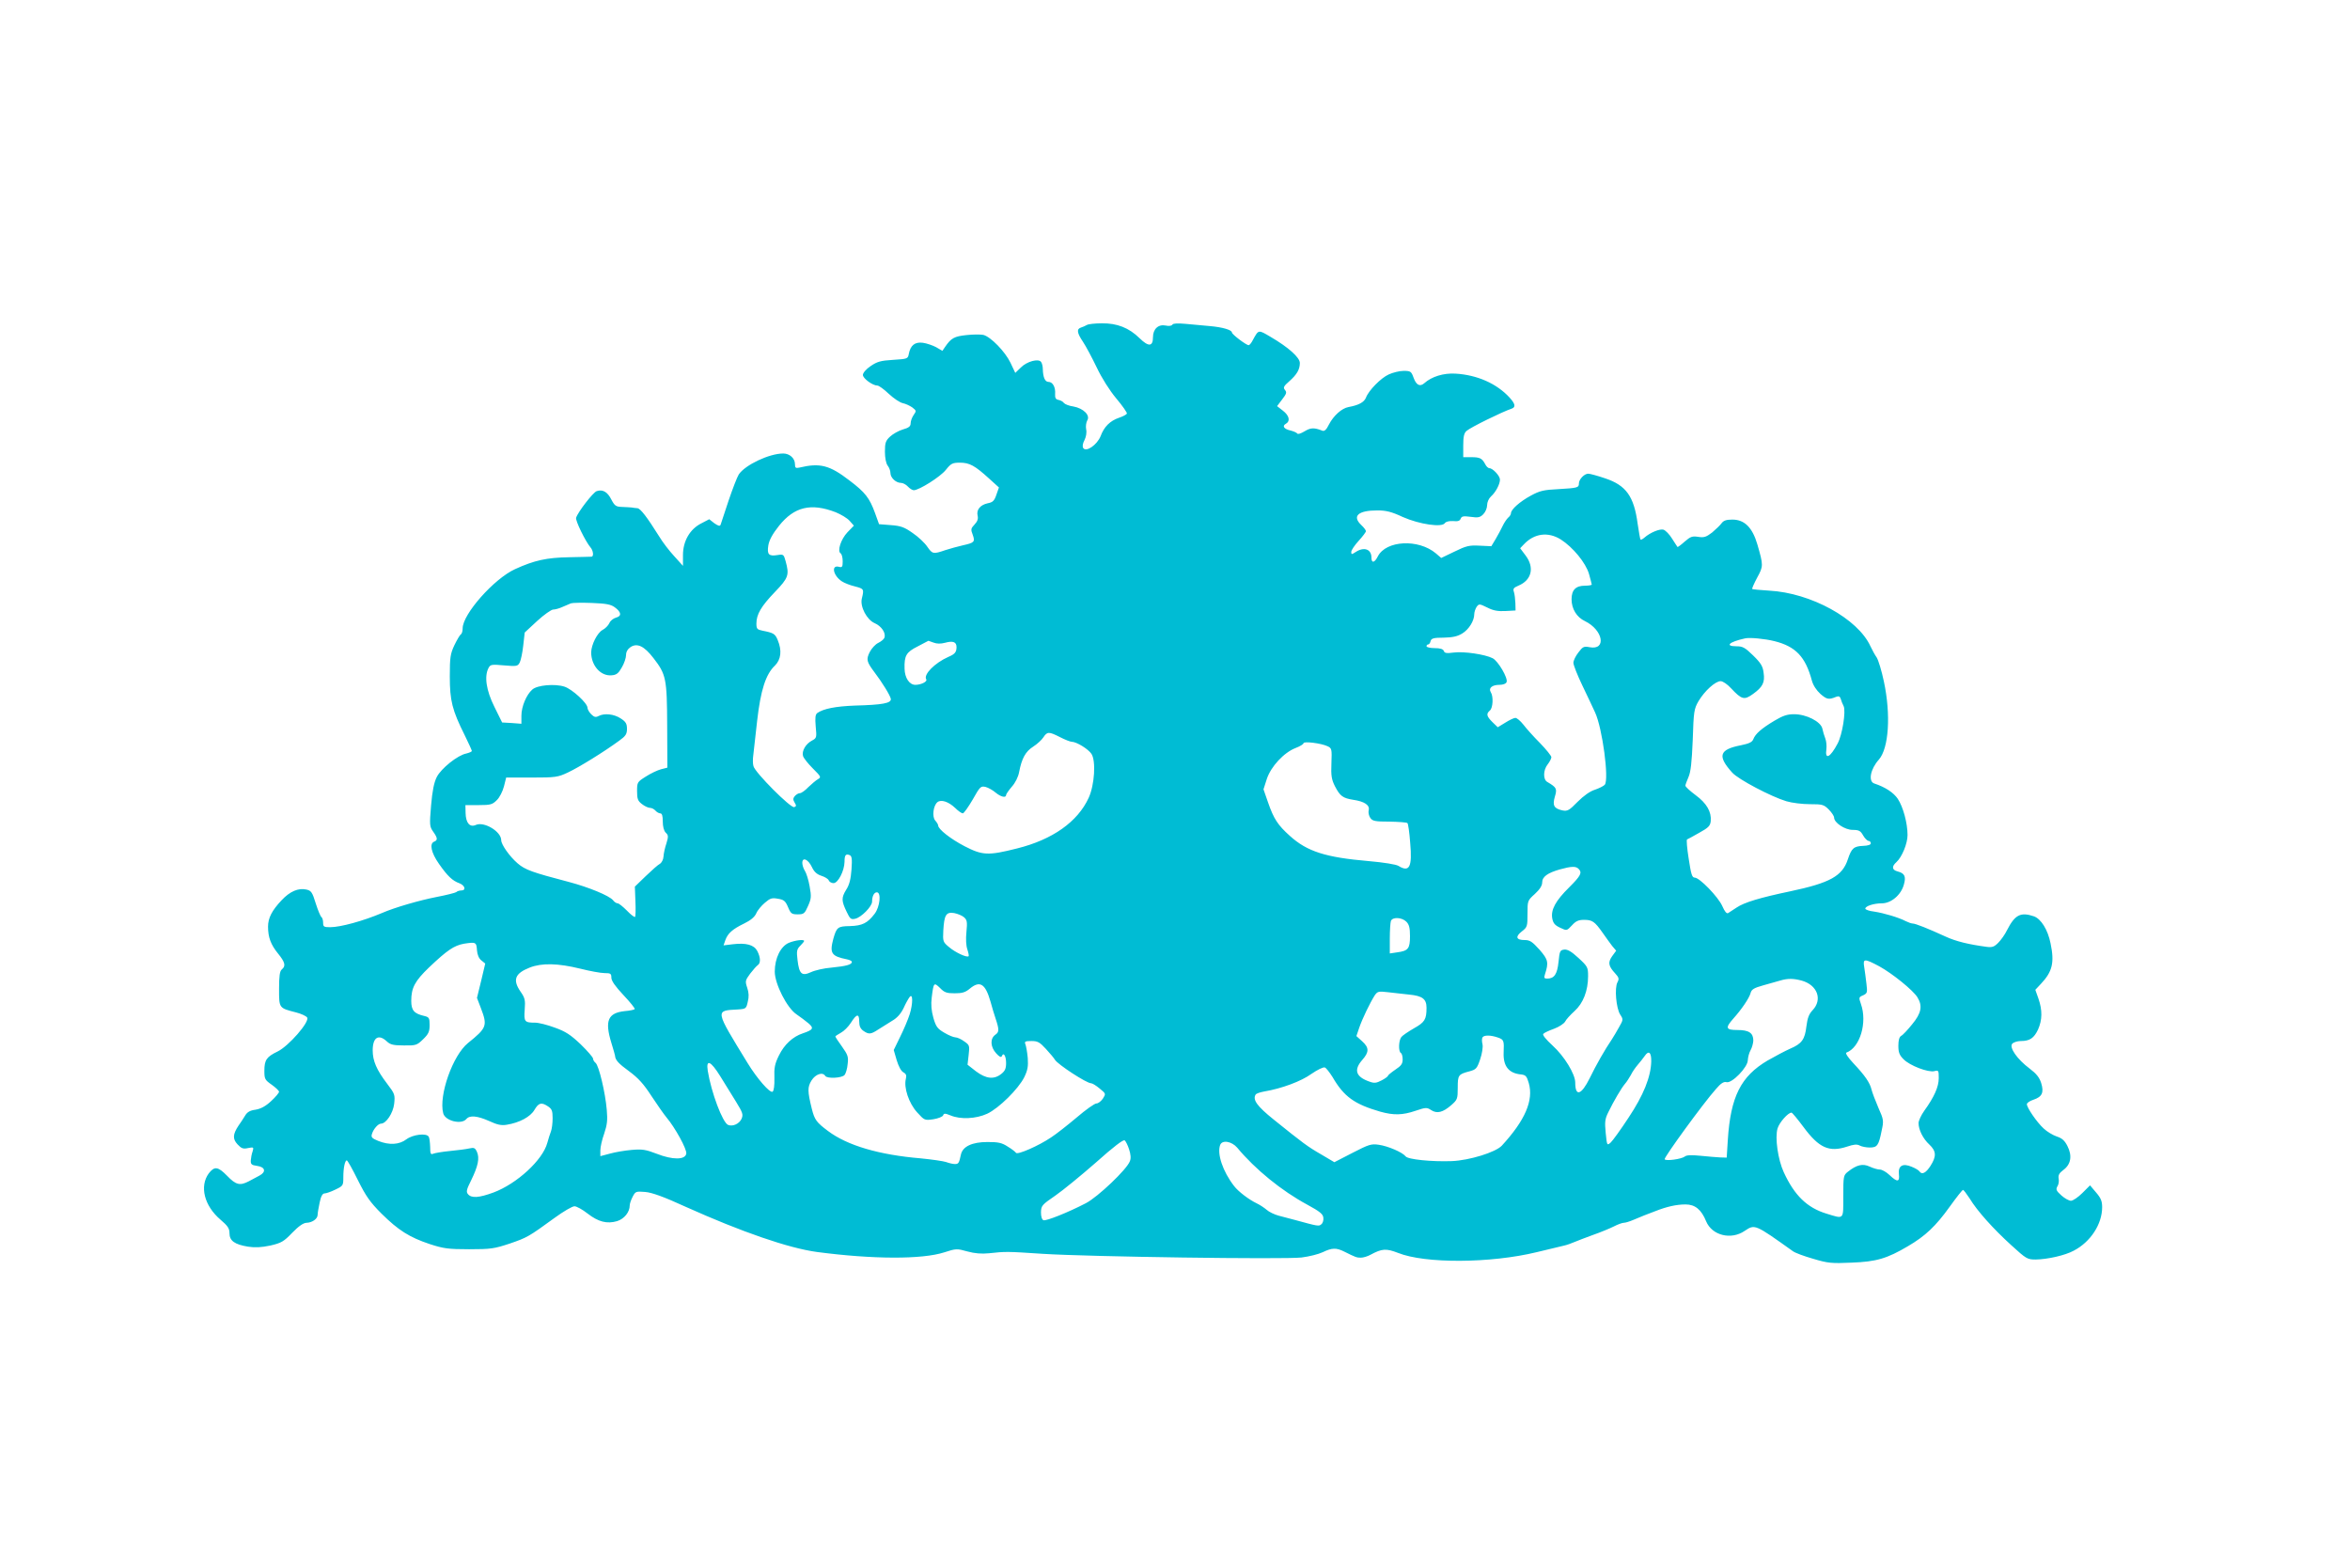 <?xml version="1.0" standalone="no"?>
<!DOCTYPE svg PUBLIC "-//W3C//DTD SVG 20010904//EN"
 "http://www.w3.org/TR/2001/REC-SVG-20010904/DTD/svg10.dtd">
<svg version="1.0" xmlns="http://www.w3.org/2000/svg"
 width="1280pt" height="854pt" viewBox="0 0 1280 854"
 preserveAspectRatio="xMidYMid meet">
<g transform="translate(0,854) scale(0.1,-0.1)"
fill="#00bcd4" stroke="none">
<path d="M5920 6770 c-8 -5 -23 -11 -32 -14 -25 -8 -22 -29 11 -78 16 -24 49
-86 75 -140 27 -57 70 -125 106 -168 34 -40 59 -77 58 -82 -2 -6 -21 -16 -42
-23 -50 -17 -82 -49 -101 -100 -19 -48 -80 -90 -95 -65 -5 8 -3 25 7 43 9 18
13 42 9 59 -3 16 0 37 6 48 18 28 -21 66 -75 76 -23 3 -46 12 -52 19 -5 8 -19
15 -30 17 -15 3 -19 11 -18 32 3 37 -13 66 -36 66 -19 0 -30 25 -31 70 0 14
-4 31 -9 38 -13 21 -78 4 -111 -30 l-30 -29 -26 55 c-29 61 -108 142 -148 152
-15 3 -56 3 -92 -1 -66 -7 -83 -16 -116 -64 l-15 -22 -34 20 c-19 10 -51 21
-72 24 -44 6 -68 -14 -77 -61 -5 -26 -7 -27 -86 -32 -68 -4 -87 -10 -122 -34
-24 -16 -42 -37 -42 -48 0 -19 53 -58 79 -58 8 0 36 -20 62 -45 27 -25 61 -48
77 -51 15 -3 38 -14 51 -23 23 -18 23 -19 7 -42 -9 -13 -16 -33 -16 -45 0 -16
-10 -24 -42 -33 -24 -7 -55 -25 -70 -39 -24 -22 -28 -34 -28 -82 0 -34 6 -64
15 -76 8 -10 15 -28 15 -40 0 -26 30 -54 57 -54 11 0 28 -9 38 -20 10 -11 25
-20 32 -20 29 0 145 73 175 111 28 35 36 39 77 39 52 0 81 -16 159 -87 l53
-48 -14 -40 c-11 -33 -20 -41 -47 -46 -41 -9 -63 -36 -55 -68 4 -17 -1 -31
-17 -48 -20 -21 -21 -27 -10 -55 14 -39 10 -44 -53 -58 -27 -6 -70 -18 -95
-26 -67 -23 -71 -22 -99 18 -14 21 -50 55 -80 75 -45 32 -65 39 -119 43 l-64
5 -22 61 c-30 82 -53 112 -139 177 -109 84 -161 97 -274 70 -19 -4 -23 -1 -23
19 0 32 -29 58 -64 58 -76 0 -207 -62 -242 -114 -9 -14 -34 -79 -56 -144 -21
-64 -41 -123 -43 -130 -4 -9 -12 -7 -34 8 l-28 22 -42 -22 c-63 -31 -101 -97
-101 -173 l0 -59 -47 52 c-27 29 -64 77 -83 109 -66 105 -101 151 -118 153 -9
1 -24 2 -32 4 -8 1 -32 2 -52 3 -33 1 -40 6 -58 40 -21 42 -47 57 -80 46 -19
-6 -102 -113 -112 -145 -5 -15 51 -129 78 -161 15 -17 19 -48 7 -51 -5 0 -60
-2 -123 -3 -123 -2 -190 -17 -295 -65 -114 -52 -285 -245 -285 -322 0 -15 -4
-30 -10 -33 -5 -3 -21 -30 -35 -59 -22 -47 -25 -66 -25 -170 0 -132 13 -184
81 -320 21 -43 39 -82 39 -86 0 -4 -14 -10 -30 -14 -47 -9 -137 -81 -161 -128
-15 -30 -24 -74 -31 -155 -9 -107 -8 -115 11 -142 25 -35 26 -47 6 -55 -27
-10 -17 -60 26 -121 47 -67 73 -92 112 -106 30 -12 37 -39 9 -39 -10 0 -22 -4
-27 -9 -6 -4 -53 -16 -105 -26 -93 -18 -229 -57 -300 -88 -102 -43 -225 -77
-282 -77 -34 0 -38 3 -38 24 0 14 -4 27 -9 31 -5 3 -19 36 -31 74 -19 62 -25
70 -51 76 -44 10 -90 -10 -135 -58 -53 -56 -74 -97 -74 -144 0 -58 15 -98 54
-146 39 -48 44 -68 21 -87 -11 -9 -15 -35 -15 -106 0 -106 -1 -104 92 -128 28
-7 56 -20 61 -28 15 -23 -101 -156 -161 -185 -60 -29 -72 -46 -72 -105 0 -45
3 -50 40 -76 21 -15 39 -32 40 -38 0 -6 -19 -29 -43 -51 -30 -28 -56 -42 -85
-47 -31 -4 -46 -13 -58 -34 -9 -15 -25 -39 -35 -53 -31 -47 -33 -72 -5 -102
21 -22 30 -26 57 -20 30 6 32 5 25 -18 -5 -13 -9 -35 -10 -49 -1 -21 4 -26 34
-30 45 -6 51 -33 13 -53 -15 -8 -41 -22 -58 -31 -48 -25 -70 -20 -118 30 -50
51 -69 53 -100 13 -51 -70 -25 -176 64 -252 40 -34 49 -48 49 -74 0 -41 28
-61 101 -73 39 -6 72 -4 121 6 60 14 73 21 120 70 35 36 61 54 78 54 31 1 60
22 60 43 0 9 5 39 11 67 7 35 16 50 27 50 8 0 35 9 59 21 42 20 43 22 43 67 0
52 9 92 19 92 4 0 31 -48 60 -107 44 -88 66 -120 129 -183 92 -91 152 -129
263 -166 74 -24 99 -28 214 -28 119 0 137 3 222 31 95 33 101 36 244 140 48
35 96 63 108 63 12 0 44 -18 72 -40 58 -45 105 -57 160 -41 39 12 69 49 69 86
0 9 7 30 16 47 15 29 18 30 68 26 37 -3 101 -26 221 -81 305 -137 560 -225
715 -246 304 -40 572 -41 693 -2 65 21 69 21 126 5 40 -11 77 -14 117 -10 92
10 98 10 294 -3 251 -16 1315 -31 1409 -20 41 5 93 18 116 29 50 24 73 25 117
3 62 -31 68 -33 90 -33 13 0 37 7 53 16 63 34 85 35 150 10 147 -59 504 -57
755 4 69 17 136 33 150 36 14 3 39 12 55 19 17 7 63 25 102 39 40 14 91 35
113 46 21 11 46 20 54 20 9 0 32 7 53 16 21 9 47 20 58 24 11 4 38 15 60 23
63 25 116 37 166 37 52 0 86 -28 112 -92 32 -77 136 -103 210 -52 56 37 54 38
263 -111 12 -9 61 -27 110 -41 80 -24 101 -26 209 -21 135 5 193 22 308 90 94
55 151 109 227 215 36 50 68 91 72 91 3 1 19 -20 36 -46 41 -68 128 -165 227
-255 82 -75 88 -78 133 -78 64 1 159 22 207 48 91 47 155 144 155 237 0 33 -7
50 -33 80 l-33 39 -42 -42 c-23 -23 -51 -42 -62 -42 -11 0 -34 13 -52 29 -28
25 -31 33 -22 49 7 10 10 29 7 43 -3 18 3 30 26 47 41 30 49 77 22 130 -15 30
-30 43 -58 52 -21 7 -53 26 -72 44 -37 34 -91 113 -91 132 0 7 16 18 35 24 48
16 59 39 43 91 -10 31 -26 51 -63 79 -67 50 -112 114 -95 135 7 8 28 15 47 15
49 0 72 16 94 63 23 52 24 105 2 168 l-17 48 31 33 c62 66 74 115 52 220 -15
75 -52 133 -90 147 -73 25 -104 9 -147 -75 -11 -23 -33 -54 -48 -69 -22 -22
-33 -26 -63 -22 -98 13 -168 30 -224 56 -96 44 -164 71 -179 71 -7 0 -24 6
-38 13 -38 20 -119 44 -172 52 -27 3 -48 11 -48 16 0 14 46 29 90 29 51 0 105
46 120 102 13 45 4 62 -35 72 -30 8 -32 27 -6 50 31 28 61 102 61 148 0 65
-24 153 -53 197 -23 34 -68 64 -129 84 -33 12 -20 79 26 130 54 62 66 244 27
426 -12 57 -30 116 -39 130 -10 14 -25 42 -34 61 -68 150 -325 291 -551 303
-49 3 -90 7 -93 9 -2 3 10 30 27 62 34 62 34 67 1 181 -27 92 -70 135 -136
135 -33 0 -48 -5 -59 -20 -7 -10 -31 -33 -51 -50 -33 -25 -44 -29 -76 -24 -32
5 -42 2 -74 -26 -20 -18 -38 -31 -39 -29 -2 2 -15 23 -30 46 -14 23 -35 44
-46 48 -20 6 -72 -15 -104 -43 -9 -8 -19 -13 -21 -11 -3 2 -9 41 -16 86 -20
150 -63 210 -178 248 -41 14 -82 25 -91 25 -22 0 -51 -31 -51 -53 0 -23 -7
-25 -111 -31 -81 -4 -102 -9 -150 -35 -61 -33 -109 -76 -109 -96 0 -7 -7 -18
-16 -25 -8 -8 -21 -27 -29 -44 -8 -17 -25 -49 -38 -71 l-24 -40 -64 3 c-56 3
-73 -1 -136 -32 l-73 -35 -29 25 c-95 80 -271 71 -316 -16 -18 -36 -35 -39
-35 -7 0 46 -40 60 -85 31 -23 -15 -25 -15 -25 0 0 9 18 36 40 60 22 24 40 48
40 53 0 5 -11 20 -25 33 -52 49 -18 80 87 80 48 0 77 -7 139 -36 91 -40 214
-58 229 -33 6 8 22 12 45 11 25 -3 37 1 41 13 6 14 15 15 55 10 40 -6 51 -3
68 14 12 12 21 34 21 49 0 17 9 37 21 48 26 23 49 67 49 92 0 20 -39 62 -58
62 -6 0 -17 10 -23 23 -17 31 -28 37 -76 37 l-43 0 0 63 c0 48 4 68 18 80 21
19 194 104 245 121 24 8 21 26 -11 61 -70 76 -176 123 -294 130 -65 4 -130
-16 -170 -52 -24 -21 -44 -11 -59 31 -12 33 -16 36 -54 36 -22 0 -58 -9 -80
-19 -43 -19 -110 -87 -125 -127 -10 -25 -40 -41 -95 -51 -37 -7 -81 -46 -107
-96 -13 -27 -24 -37 -35 -33 -45 18 -64 17 -97 -3 -20 -12 -37 -18 -40 -12 -4
5 -20 12 -36 16 -37 8 -48 25 -26 37 25 14 19 44 -16 71 l-32 25 28 37 c23 30
26 38 15 51 -11 13 -7 21 23 47 42 37 58 65 58 100 0 30 -63 86 -159 142 -68
40 -65 41 -97 -17 -8 -16 -18 -28 -23 -28 -13 0 -91 59 -91 69 0 14 -51 29
-120 35 -36 3 -95 9 -131 12 -44 4 -69 3 -73 -4 -4 -7 -19 -9 -37 -5 -40 8
-69 -19 -69 -64 0 -51 -24 -53 -73 -5 -58 57 -123 82 -205 81 -37 0 -74 -4
-82 -9z m-1368 -1020 c29 -12 63 -32 76 -47 l23 -26 -35 -36 c-36 -38 -57
-103 -37 -115 6 -4 11 -23 11 -43 0 -31 -3 -35 -21 -30 -43 11 -31 -48 16 -79
13 -9 46 -22 72 -28 49 -13 50 -14 37 -67 -10 -44 28 -115 70 -133 37 -16 63
-54 53 -80 -3 -8 -18 -20 -34 -28 -15 -7 -36 -30 -46 -50 -20 -40 -16 -53 25
-108 42 -55 87 -128 90 -146 4 -24 -44 -33 -197 -37 -103 -4 -171 -17 -204
-41 -10 -8 -12 -26 -8 -73 6 -61 5 -63 -21 -77 -34 -18 -56 -57 -48 -84 4 -12
28 -42 54 -68 44 -44 46 -47 27 -58 -11 -6 -34 -26 -52 -43 -17 -18 -38 -33
-46 -33 -8 0 -20 -7 -28 -16 -10 -12 -10 -20 -1 -35 10 -16 10 -21 -2 -25 -19
-7 -214 189 -222 223 -4 12 -4 40 -1 60 2 21 12 105 21 187 19 167 47 254 97
301 33 33 39 82 15 139 -14 34 -22 39 -83 51 -29 6 -33 10 -33 39 0 50 26 94
101 172 74 77 79 92 58 168 -10 36 -12 38 -43 33 -49 -8 -59 3 -51 53 5 29 23
62 58 106 83 104 174 126 309 74z m3949 -148 c67 -43 136 -127 154 -188 8 -29
15 -55 15 -58 0 -3 -17 -6 -37 -6 -50 0 -73 -23 -73 -74 0 -52 28 -98 73 -119
99 -48 119 -160 25 -142 -31 6 -37 3 -61 -29 -15 -19 -27 -44 -27 -56 0 -12
22 -68 49 -124 26 -55 58 -121 69 -146 40 -86 77 -364 53 -394 -6 -7 -30 -19
-53 -27 -27 -8 -62 -33 -95 -66 -46 -47 -55 -52 -82 -47 -47 10 -56 27 -42 75
13 43 10 50 -41 80 -24 13 -23 65 2 96 11 14 20 32 20 39 0 7 -28 42 -62 77
-35 35 -76 81 -91 101 -16 20 -35 36 -43 36 -8 0 -33 -12 -55 -26 l-41 -25
-29 28 c-32 32 -35 45 -14 63 17 14 20 77 5 100 -14 22 7 40 47 40 20 0 36 6
39 15 9 21 -46 115 -76 130 -41 21 -156 38 -211 31 -39 -5 -51 -4 -55 9 -4 10
-20 15 -50 15 -24 0 -44 5 -44 10 0 6 4 10 9 10 5 0 11 8 13 18 4 15 16 19 72
19 49 1 75 7 101 23 36 22 65 69 65 105 0 11 6 29 13 40 13 17 15 17 58 -4 33
-17 58 -21 99 -19 l55 3 -1 40 c-1 22 -4 49 -8 61 -6 17 -2 23 24 34 73 30 89
99 40 164 l-30 40 21 22 c56 59 131 69 200 26z m-5152 -370 c36 -26 38 -48 6
-56 -14 -4 -31 -17 -36 -30 -6 -13 -23 -30 -37 -37 -29 -16 -61 -80 -62 -122
0 -72 52 -131 112 -125 26 2 37 11 55 43 13 22 23 52 23 67 0 18 9 33 25 44
36 23 74 5 124 -60 69 -89 74 -111 75 -369 l1 -228 -35 -9 c-19 -5 -57 -23
-83 -40 -46 -29 -47 -31 -47 -79 0 -42 4 -53 26 -70 15 -12 35 -21 44 -21 10
0 23 -7 30 -15 7 -8 19 -15 26 -15 10 0 14 -13 14 -44 0 -28 6 -51 16 -61 15
-14 15 -21 4 -58 -8 -23 -15 -55 -16 -72 -1 -17 -10 -34 -20 -40 -10 -5 -45
-36 -77 -67 l-59 -57 3 -80 c2 -44 1 -82 -2 -85 -3 -3 -23 12 -44 34 -22 22
-44 40 -51 40 -6 0 -18 7 -25 17 -21 25 -133 71 -239 99 -202 53 -239 66 -281
102 -43 37 -89 102 -89 126 0 47 -93 103 -138 83 -33 -15 -55 11 -56 65 l-1
43 72 0 c65 0 75 3 99 27 15 14 32 48 39 75 l12 48 139 0 c131 0 143 2 198 28
58 27 196 112 279 173 35 25 42 36 42 64 0 28 -6 39 -34 57 -36 24 -89 30
-121 13 -15 -8 -24 -6 -40 10 -11 11 -20 27 -20 35 0 25 -83 101 -125 115 -52
17 -149 9 -176 -16 -32 -28 -59 -93 -59 -142 l0 -44 -52 4 -53 3 -42 85 c-45
90 -56 167 -32 212 10 19 17 20 84 14 70 -6 75 -5 86 16 6 12 15 54 19 92 l8
71 68 63 c37 34 77 62 87 62 10 0 33 6 50 14 18 8 39 17 47 20 8 3 60 4 114 2
78 -3 104 -8 125 -24z m6316 -184 c116 -29 169 -85 204 -215 7 -26 25 -53 47
-73 35 -30 45 -32 86 -15 13 5 20 2 24 -11 3 -11 10 -29 16 -40 13 -28 -7
-156 -33 -204 -40 -76 -70 -91 -61 -30 2 17 0 43 -6 58 -6 15 -13 39 -16 54
-9 38 -87 78 -154 78 -38 0 -61 -8 -108 -36 -70 -42 -103 -71 -114 -100 -6
-16 -23 -24 -67 -33 -119 -23 -130 -58 -48 -149 33 -37 212 -131 295 -156 30
-9 87 -16 128 -16 68 0 76 -2 103 -29 16 -16 29 -36 29 -44 0 -28 59 -67 101
-67 34 0 43 -5 57 -30 9 -16 23 -30 30 -30 6 0 12 -6 12 -13 0 -8 -15 -13 -41
-14 -52 -2 -64 -13 -84 -73 -30 -92 -98 -129 -316 -175 -162 -34 -249 -60
-290 -88 -19 -13 -39 -26 -46 -30 -8 -5 -19 8 -32 38 -22 50 -124 155 -150
155 -15 0 -20 18 -33 103 -9 56 -13 103 -9 105 3 1 33 17 66 36 51 28 60 38
63 63 5 51 -22 98 -82 142 -31 23 -56 46 -56 52 0 5 8 26 17 47 12 27 18 80
23 202 5 156 7 169 32 212 33 55 91 108 120 108 12 0 37 -17 57 -39 58 -62 72
-65 119 -31 53 38 66 63 58 116 -4 35 -15 53 -57 94 -44 43 -57 50 -90 50 -67
0 -41 24 46 43 25 6 108 -2 160 -15z m-4580 -8 c18 -7 39 -7 62 -1 43 12 63 5
63 -23 0 -28 -9 -39 -45 -54 -74 -33 -136 -96 -120 -122 8 -12 -28 -30 -59
-30 -33 0 -58 38 -59 88 -2 71 9 90 71 121 31 17 58 30 59 31 1 0 14 -5 28
-10z m689 -515 c27 -14 56 -25 63 -25 26 0 90 -39 108 -66 25 -38 17 -169 -15
-239 -60 -131 -197 -228 -390 -276 -158 -40 -189 -38 -286 12 -77 40 -144 93
-144 113 0 5 -7 17 -16 27 -18 20 -11 81 12 100 20 16 60 3 96 -31 17 -17 36
-30 42 -30 6 0 30 34 54 75 40 71 44 75 70 69 15 -4 40 -18 55 -31 29 -24 57
-30 57 -13 0 5 14 25 31 45 19 21 35 53 40 80 14 74 35 112 76 138 22 14 47
37 56 51 21 32 30 32 91 1z m1456 -49 c24 -11 25 -15 22 -93 -3 -68 1 -89 19
-125 28 -54 43 -65 99 -74 62 -9 92 -29 85 -57 -3 -12 1 -31 9 -42 12 -17 26
-20 105 -20 49 -1 93 -4 97 -8 4 -3 11 -52 15 -107 12 -133 -4 -163 -64 -126
-13 8 -81 19 -162 26 -234 20 -335 52 -429 137 -66 59 -88 93 -119 182 l-25
72 18 56 c22 68 94 145 157 169 24 9 43 21 43 26 0 12 96 0 130 -16z m-2592
-671 c-4 -53 -11 -83 -29 -111 -27 -44 -26 -61 3 -121 18 -38 23 -42 46 -37
33 7 92 67 92 93 0 30 11 51 26 51 25 0 17 -79 -12 -117 -39 -51 -67 -65 -135
-67 -66 -1 -72 -6 -90 -69 -21 -79 -11 -95 74 -112 15 -3 27 -9 27 -14 0 -15
-31 -23 -110 -31 -41 -3 -92 -15 -113 -25 -50 -23 -64 -10 -73 66 -6 49 -4 59
15 78 11 11 21 23 21 26 0 10 -49 4 -83 -10 -45 -19 -77 -84 -77 -157 0 -67
67 -199 119 -233 20 -14 49 -35 64 -48 32 -27 26 -36 -30 -55 -55 -18 -101
-61 -130 -120 -23 -46 -27 -68 -25 -123 1 -42 -3 -71 -10 -75 -14 -9 -84 71
-136 156 -180 294 -178 285 -52 292 43 3 45 5 53 42 7 26 6 50 -3 76 -12 36
-11 40 16 77 16 21 35 42 41 46 17 11 16 42 -2 77 -18 34 -60 46 -135 37 l-49
-6 10 29 c13 36 38 59 102 90 35 17 57 35 66 55 7 17 29 43 47 58 29 25 39 28
71 22 32 -5 41 -12 55 -45 15 -36 20 -40 53 -40 33 0 38 4 56 45 18 40 19 52
9 107 -6 35 -18 73 -26 85 -8 12 -14 32 -14 43 0 34 32 20 52 -22 12 -26 27
-40 52 -48 19 -6 37 -17 40 -25 3 -8 15 -15 26 -15 25 0 59 67 60 116 0 36 6
45 27 37 13 -5 15 -20 11 -78z m3960 3 c21 -21 13 -37 -51 -101 -74 -73 -101
-122 -92 -170 5 -26 15 -37 43 -50 36 -17 36 -17 64 13 21 23 35 30 66 30 45
0 58 -9 101 -70 17 -25 41 -57 52 -72 l22 -26 -22 -30 c-24 -34 -20 -54 16
-93 21 -23 23 -30 13 -49 -17 -31 -7 -142 15 -176 17 -26 17 -28 -6 -68 -12
-22 -30 -52 -39 -66 -40 -59 -86 -140 -121 -212 -46 -93 -79 -103 -79 -24 0
46 -60 144 -123 201 -37 34 -57 59 -51 64 5 6 31 18 59 28 27 10 54 28 60 39
5 11 28 36 51 57 47 42 74 111 74 190 0 48 -2 53 -52 99 -39 36 -60 48 -78 46
-23 -3 -25 -8 -31 -67 -7 -67 -23 -91 -62 -91 -16 0 -18 4 -12 23 21 65 18 80
-30 135 -39 43 -52 52 -80 52 -47 0 -53 18 -16 47 30 23 31 28 31 96 0 71 0
72 40 108 27 25 40 45 40 63 0 31 30 52 97 71 62 17 86 18 101 3z m-3347 -264
c17 -15 18 -26 13 -80 -4 -38 -2 -75 5 -95 6 -18 9 -34 7 -37 -9 -9 -72 20
-106 49 -34 28 -35 31 -32 91 5 85 15 102 59 95 20 -4 44 -14 54 -23z m2409
-24 c15 -15 20 -33 20 -79 0 -68 -10 -80 -70 -88 l-40 -6 0 81 c0 44 3 87 6
96 9 23 60 20 84 -4z m-5062 -156 c2 -25 11 -45 24 -55 l21 -17 -22 -93 -23
-94 21 -55 c37 -97 33 -108 -70 -191 -83 -67 -160 -285 -135 -382 10 -42 99
-64 126 -32 18 22 60 18 125 -11 43 -20 66 -25 95 -20 69 11 129 43 151 81 23
39 38 43 74 19 21 -14 25 -24 25 -65 0 -26 -4 -58 -9 -71 -5 -13 -14 -41 -20
-63 -25 -93 -165 -222 -293 -270 -79 -29 -120 -32 -139 -9 -11 13 -8 25 18 77
37 76 46 119 31 153 -10 22 -16 25 -42 19 -17 -4 -65 -10 -106 -14 -41 -4 -82
-11 -91 -15 -13 -6 -16 1 -16 38 -1 25 -4 50 -8 55 -12 21 -86 12 -121 -14
-39 -30 -94 -33 -154 -9 -34 14 -40 20 -34 38 8 27 34 56 49 56 28 0 66 57 72
108 5 49 4 54 -38 109 -58 76 -79 125 -79 182 0 71 32 91 77 49 19 -18 36 -22
93 -22 65 -1 71 1 104 33 30 29 36 42 36 78 0 38 -3 43 -27 49 -58 13 -73 31
-73 83 0 71 20 108 97 182 99 94 136 119 190 129 65 10 68 9 71 -36z m7638
-87 c71 -39 184 -130 208 -169 29 -47 21 -87 -29 -147 -24 -30 -51 -59 -60
-63 -10 -6 -15 -24 -15 -54 0 -36 6 -51 28 -73 34 -35 134 -73 168 -65 23 6
24 4 24 -38 0 -48 -25 -103 -79 -178 -17 -24 -31 -54 -31 -67 0 -36 24 -85 59
-117 38 -36 39 -64 6 -116 -25 -39 -47 -50 -60 -30 -4 6 -22 17 -42 25 -49 21
-75 6 -70 -40 5 -44 -9 -45 -51 -5 -18 17 -41 30 -53 30 -11 0 -36 7 -55 16
-38 18 -71 10 -119 -28 -24 -19 -25 -24 -25 -134 0 -130 6 -124 -92 -94 -105
32 -174 99 -232 225 -32 69 -49 189 -34 239 10 33 57 86 76 86 4 0 33 -35 65
-78 85 -115 140 -139 238 -107 36 12 53 14 68 6 11 -6 36 -11 55 -11 41 0 49
11 65 92 12 54 11 60 -18 125 -16 37 -33 82 -37 98 -9 38 -35 76 -99 144 -30
32 -45 55 -38 58 74 27 115 164 79 265 -12 35 -12 37 12 47 23 11 24 15 18 64
-3 29 -9 69 -12 90 -8 47 1 47 82 4z m-7075 -13 c52 -13 111 -24 132 -24 33 0
37 -3 37 -25 0 -17 21 -47 66 -95 37 -39 64 -73 61 -76 -3 -4 -28 -9 -54 -11
-92 -10 -110 -52 -73 -173 11 -36 20 -67 20 -70 1 -23 19 -43 77 -85 50 -37
79 -69 121 -134 31 -47 68 -100 83 -118 45 -53 111 -172 107 -196 -5 -35 -75
-35 -161 -1 -60 23 -79 26 -136 21 -36 -3 -90 -12 -118 -20 l-53 -14 0 32 c0
17 9 58 21 91 16 48 19 72 14 129 -8 95 -43 241 -61 256 -8 6 -14 17 -14 24 0
6 -30 41 -67 77 -55 52 -82 70 -141 91 -40 15 -88 27 -107 27 -58 0 -62 5 -57
71 4 52 1 64 -22 97 -45 65 -32 100 49 132 66 26 154 24 276 -6z m6653 -65
c85 -24 114 -103 59 -161 -20 -21 -28 -42 -34 -89 -8 -70 -25 -94 -89 -121
-25 -11 -80 -40 -122 -64 -146 -86 -202 -197 -217 -434 l-6 -95 -35 1 c-19 1
-68 5 -107 9 -50 5 -77 4 -86 -4 -18 -14 -103 -26 -110 -15 -5 9 211 306 279
382 27 32 43 42 58 38 29 -8 116 81 116 120 1 16 7 40 15 54 8 14 14 37 15 52
0 42 -24 58 -86 58 -64 0 -68 11 -24 61 46 51 88 113 95 140 5 20 18 28 68 42
34 10 76 22 92 26 43 13 74 12 119 0z m-4614 -69 c41 0 58 5 82 25 55 46 85
28 113 -70 9 -33 21 -73 27 -90 21 -63 21 -76 -1 -91 -29 -21 -27 -66 5 -101
17 -19 27 -24 31 -15 9 23 23 1 23 -38 0 -30 -6 -43 -26 -59 -40 -32 -83 -27
-138 14 l-46 36 6 53 c6 51 5 54 -24 74 -16 12 -38 22 -48 22 -9 0 -37 11 -60
25 -38 22 -46 33 -60 81 -11 40 -14 72 -9 112 10 81 12 83 45 51 24 -25 37
-29 80 -29z m2475 -7 c73 -7 95 -24 95 -72 0 -64 -10 -79 -69 -112 -31 -18
-62 -39 -68 -47 -15 -19 -17 -78 -3 -87 6 -3 10 -19 10 -35 0 -24 -8 -35 -40
-56 -22 -15 -40 -30 -40 -33 0 -4 -15 -15 -34 -25 -29 -15 -40 -17 -67 -7 -74
26 -87 63 -39 118 38 43 38 67 -1 102 l-31 28 16 47 c17 49 58 134 84 175 15
21 20 23 71 17 31 -4 83 -9 116 -13z m-2720 -107 c-9 -28 -32 -83 -52 -123
l-35 -72 16 -55 c10 -33 24 -60 36 -66 15 -8 19 -17 14 -36 -12 -48 16 -132
61 -182 40 -44 41 -45 89 -38 26 4 50 14 53 21 4 12 10 12 40 0 54 -23 139
-19 200 9 64 30 170 135 202 199 19 39 22 60 19 105 -3 32 -9 65 -13 75 -6 14
-1 17 33 17 34 0 45 -6 79 -43 22 -24 44 -50 49 -59 16 -26 172 -128 197 -128
7 0 28 -13 47 -29 34 -28 34 -28 17 -55 -10 -14 -25 -26 -35 -26 -10 0 -58
-34 -107 -76 -50 -42 -112 -91 -140 -109 -68 -46 -183 -96 -191 -84 -3 5 -23
21 -45 34 -32 21 -51 25 -110 25 -84 0 -135 -24 -145 -68 -10 -47 -13 -52 -33
-52 -11 0 -32 5 -48 11 -15 5 -77 14 -138 20 -227 19 -400 70 -505 149 -63 47
-73 61 -88 120 -24 97 -24 119 -2 155 22 35 61 48 75 25 10 -16 91 -12 105 5
7 8 15 35 17 60 5 39 1 50 -31 95 -20 27 -36 52 -36 55 0 2 14 11 30 20 17 9
41 33 55 55 31 49 45 51 45 6 0 -25 7 -39 22 -50 30 -21 41 -20 82 7 19 12 53
33 75 47 28 16 48 39 63 70 11 25 26 51 32 59 19 25 19 -35 1 -93z m3204 -127
c32 -11 34 -17 31 -82 -3 -74 28 -113 95 -119 25 -3 31 -9 42 -47 27 -94 -20
-203 -147 -341 -34 -36 -176 -80 -272 -84 -111 -4 -240 9 -252 26 -17 22 -96
56 -146 63 -41 6 -54 2 -143 -44 l-99 -51 -71 42 c-75 43 -100 62 -259 190
-91 73 -116 108 -99 136 3 6 24 13 46 17 96 16 203 56 258 96 32 22 64 38 73
35 8 -3 26 -27 42 -52 62 -107 119 -148 261 -189 73 -20 120 -19 191 5 56 19
62 19 85 4 32 -21 64 -13 110 27 33 29 35 34 35 94 0 70 3 74 64 90 36 10 41
15 58 65 11 32 16 67 13 82 -4 15 -4 32 0 38 8 13 44 13 84 -1z m835 -130 c-2
-84 -42 -184 -124 -307 -42 -64 -86 -125 -97 -135 -20 -17 -20 -17 -27 52 -6
60 -4 77 14 113 29 60 72 133 91 155 9 10 23 32 32 48 8 17 25 41 37 55 12 14
29 35 38 48 22 33 37 21 36 -29z m-5072 -79 c24 -39 62 -101 86 -139 38 -62
41 -71 31 -95 -13 -27 -47 -43 -73 -33 -30 12 -92 177 -111 295 -10 65 16 54
67 -28z m2228 -400 c9 -28 11 -49 4 -65 -16 -44 -175 -195 -239 -228 -98 -51
-217 -98 -231 -93 -9 3 -14 20 -14 43 1 36 5 41 78 91 42 29 142 111 222 181
95 85 149 126 156 120 6 -5 17 -27 24 -49z m589 9 c98 -118 242 -235 381 -310
68 -37 86 -51 88 -71 2 -14 -3 -30 -11 -36 -13 -12 -18 -11 -142 23 -27 7 -68
18 -91 24 -22 6 -52 20 -65 32 -13 11 -37 27 -54 35 -42 20 -100 64 -123 94
-62 80 -94 176 -76 224 11 29 63 20 93 -15z"/>
</g>
</svg>
